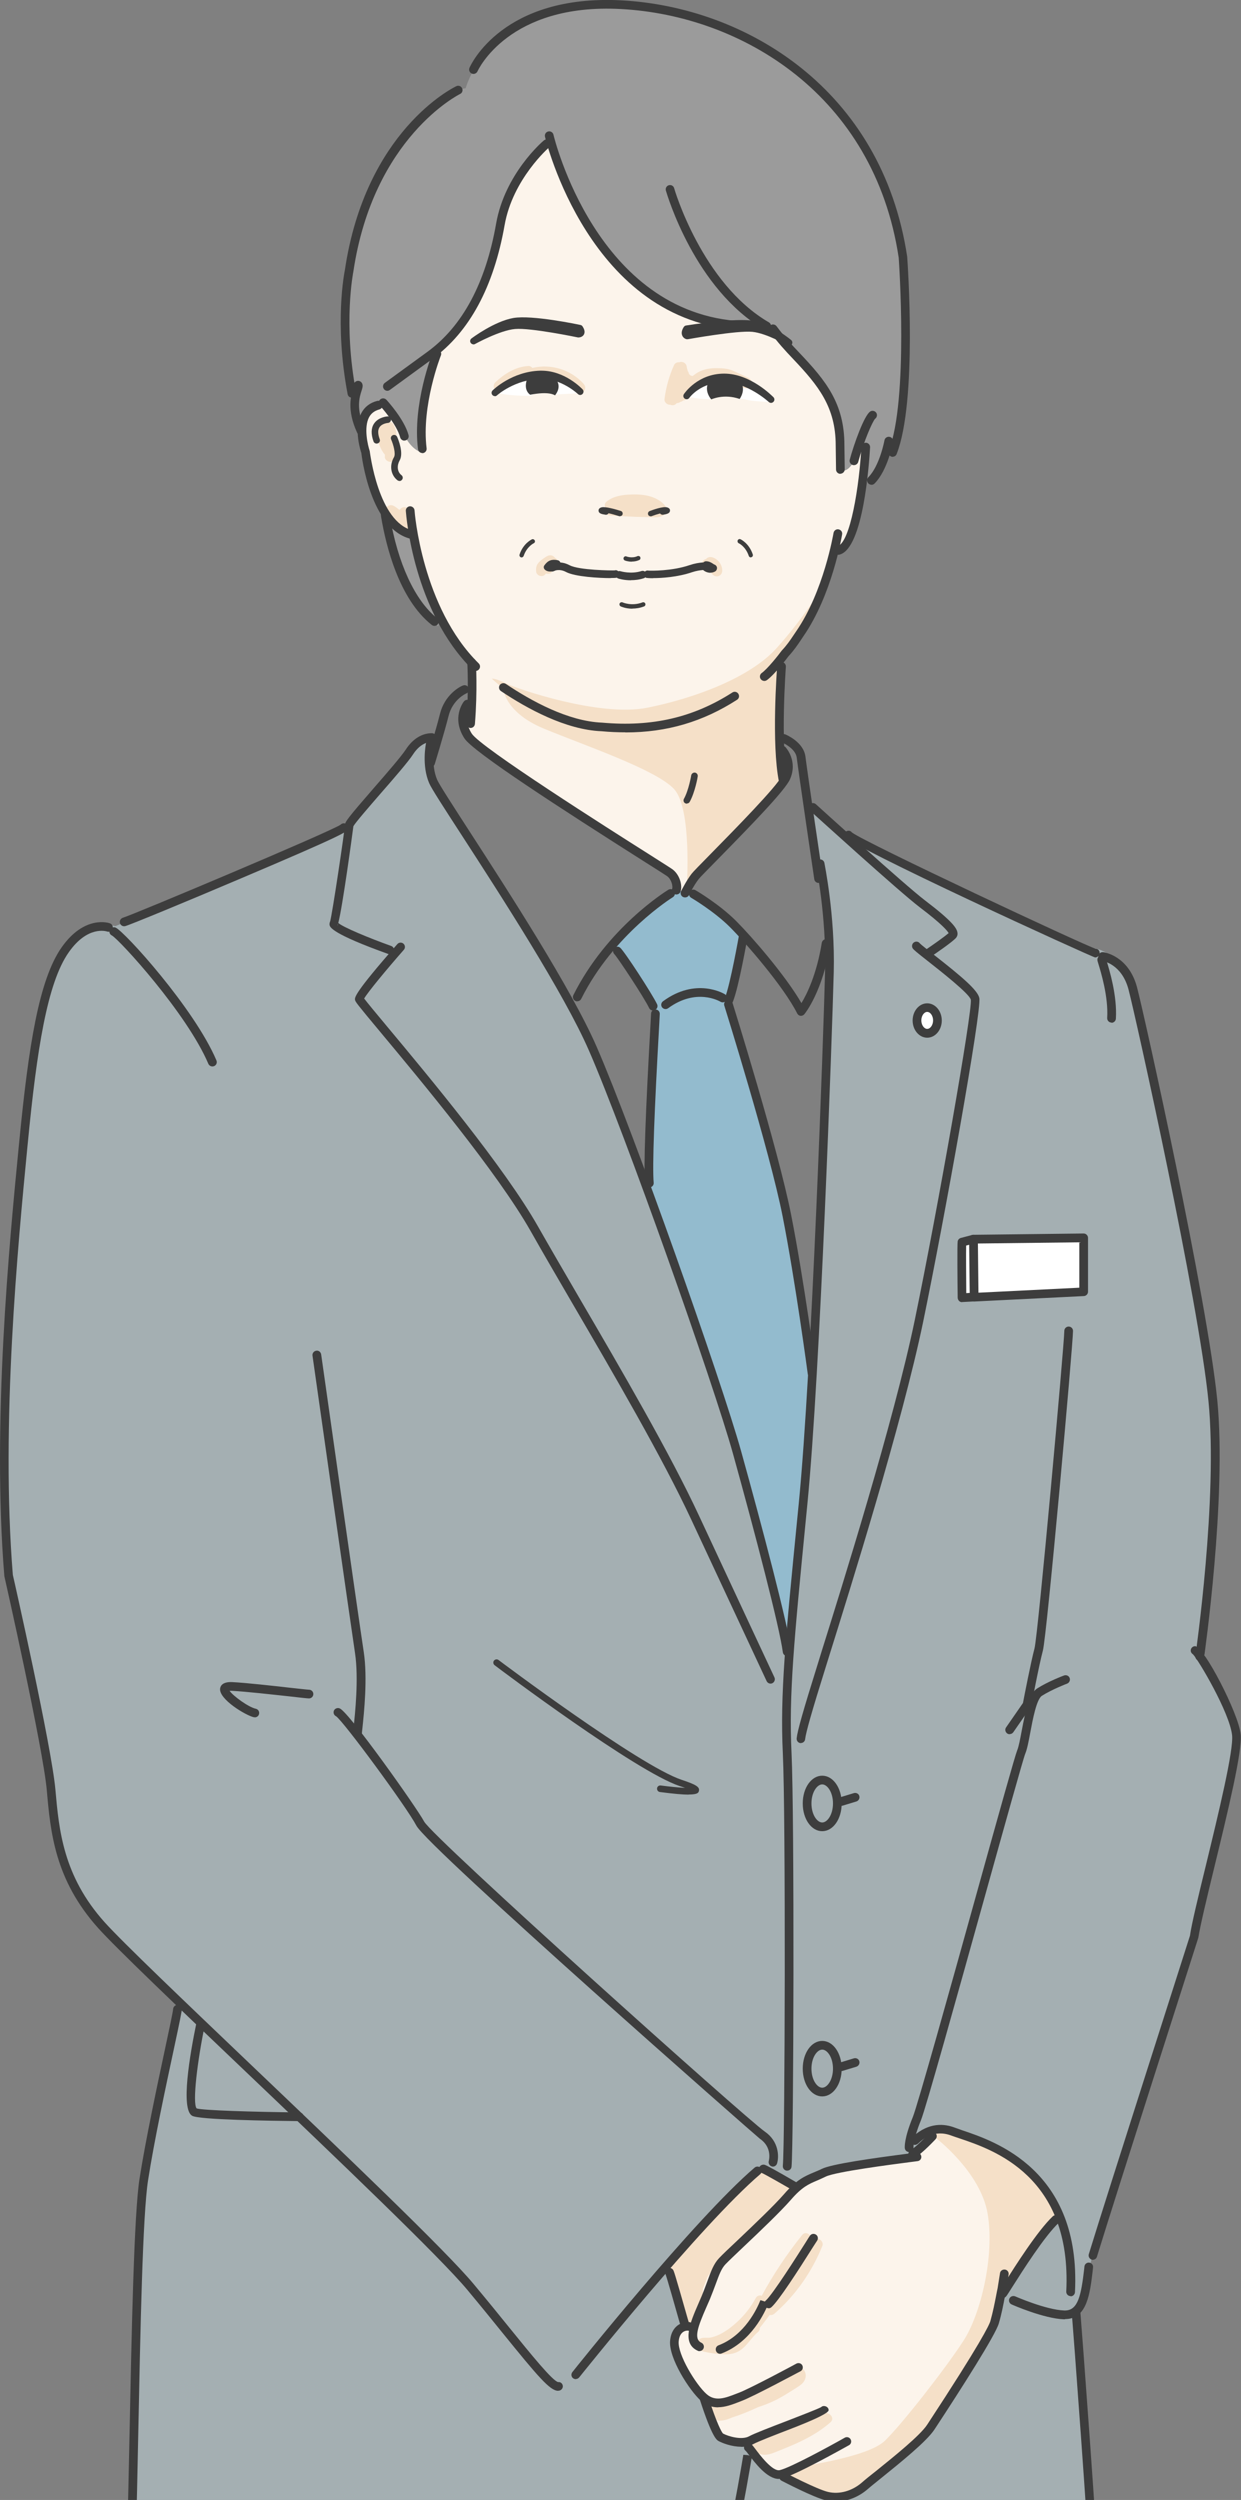 <svg width="143" height="288" viewBox="0 0 143 288" fill="none" xmlns="http://www.w3.org/2000/svg">
<rect x="0" y="0" width="143" height="288" fill="#808080" stroke="none"/>
<g clip-path="url(#clip0_374_3118)">
<path d="M49.911 84.891C50.011 84.753 48.319 85.204 47.529 86.082C46.739 86.96 40.245 95.26 40.245 95.26L39.142 95.962C39.142 95.962 13.465 106.644 13.327 106.681C13.189 106.719 11.384 106.104 9.616 107.346C7.849 108.587 6.081 110.969 5.203 114.63C4.326 118.291 2.909 127.556 2.683 132.057C2.457 136.558 0.878 158.31 0.527 163.564C0.176 168.817 0.577 177.468 1.191 181.968C1.806 186.469 5.78 203.984 6.006 206.592C6.231 209.2 7.372 215.067 8.877 218.289C10.381 221.512 20.611 230.777 20.611 230.777L20.21 232.845C20.21 232.845 16.675 249.044 16.324 252.529C15.973 256.015 15.22 283.421 15.22 283.421L14.957 299.795C14.957 299.795 14.431 303.018 15.747 304.434C17.063 305.851 20.336 305.976 20.336 305.976L23.47 338.185H116.271C116.271 338.185 119.179 312.684 119.179 311.794C119.179 310.904 119.706 303.669 119.706 303.669C119.706 303.669 123.944 301.551 125.084 301.024C126.225 300.497 126.326 297.225 126.138 295.646C125.95 294.066 124.019 266.521 124.019 266.521C124.019 266.521 125.172 263.7 125.523 261.494C125.874 259.287 127.028 256.378 127.028 256.378C127.028 256.378 136.907 226.288 136.907 226.025C136.907 225.762 141.057 207.934 141.759 204.849C142.461 201.765 142.812 199.559 142.022 197.966C141.232 196.374 138.487 189.93 138.487 189.93C138.487 189.93 140.079 170.961 139.903 163.714C139.728 156.467 133.021 125.5 133.021 125.061C133.021 124.622 130.551 112.348 128.695 110.681C126.84 109.013 125.787 109.264 125.787 109.264L97.904 96.463L93.227 93.116C93.227 93.116 94.468 99.121 94.468 99.56C94.468 99.999 95.522 111.821 95.522 116.059C95.522 120.297 94.368 150.825 94.017 155.414C93.666 160.003 90.933 189.829 90.933 189.829C90.933 189.829 86.257 173.593 85.191 168.39C84.125 163.187 78.045 146.325 75.311 138.739C72.578 131.154 66.134 116.761 62.599 110.054C59.063 103.346 49.535 89.141 49.535 89.141C49.535 89.141 48.921 86.233 49.886 84.904L49.911 84.891Z" fill="#A4AFB2"/>
<path d="M53.885 84.452C53.885 84.452 54.412 78.71 54.374 77.92C54.336 77.13 53.973 76.115 53.973 76.115C53.973 76.115 51.904 74.046 50.976 71.84C50.049 69.633 48.456 65.922 48.243 64.38C48.03 62.838 47.403 61.822 47.403 61.822C47.403 61.822 45.636 60.857 44.796 59.703C43.956 58.55 41.624 52.419 41.711 50.438C41.799 48.457 41.887 47.83 42.677 47.091C43.467 46.351 46.162 44.094 46.162 44.094L49.246 40.922C49.246 40.922 55.202 31.645 56.443 26.116C57.684 20.587 60.267 14.167 64.391 15.057C68.516 15.948 84.401 33.525 87.924 36.058C91.447 38.59 98.455 47.291 98.455 47.291L99.922 51.88C99.922 51.88 98.681 60.004 97.979 61.709C97.276 63.414 96.098 63.766 96.098 63.766C96.098 63.766 95.333 67.652 93.866 70.473C92.4 73.294 90.043 76.303 90.043 76.303L89.867 85.129L90.155 90.42C90.155 90.42 86.156 94.771 84.037 96.952C81.918 99.134 80.151 100.713 80.038 101.127C79.925 101.541 79.21 102.832 79.035 102.895C78.859 102.958 77.982 102.782 77.982 102.782C77.982 102.782 77.631 100.663 76.038 99.66C74.446 98.657 59.389 89.304 57.157 87.662C54.926 86.019 53.898 84.49 53.898 84.49L53.885 84.452Z" fill="#FCF4EB"/>
<path d="M122.05 254.811C121.874 255.162 117.724 260.591 116.935 261.744C116.145 262.898 115.342 264.653 115.342 264.653C115.342 264.653 114.766 267.348 114.013 268.715C113.261 270.082 108.409 278.244 107.569 279.347C106.729 280.45 101.476 284.688 100.197 286.004C98.918 287.321 97.113 287.81 96.135 287.722C95.157 287.634 90.042 285.252 90.042 285.252C90.042 285.252 88.099 284.55 87.698 284.011C87.296 283.472 85.98 281.278 85.98 281.278C85.98 281.278 83.159 281.014 82.67 280.575C82.181 280.137 80.953 276.075 80.953 276.075C80.953 276.075 77.781 272.063 77.906 270.872C78.031 269.68 78.395 268.402 78.395 268.402C78.395 268.402 78.658 266.985 78.57 266.809C78.483 266.634 76.803 261.03 76.803 261.03L87.785 249.646L91.885 251.714C91.885 251.714 95.596 249.595 98.066 249.244C100.536 248.893 105.124 248.229 105.262 248.191C105.4 248.154 107.782 245.283 107.782 245.283C107.782 245.283 111.97 245.947 114.753 247.527C117.536 249.107 120.395 252.604 121.147 253.532C121.899 254.46 122.025 254.811 122.025 254.811H122.05Z" fill="#FCF4EB"/>
<path d="M66.773 45.298L64.003 45.448C64.003 45.448 62.912 44.884 62.298 45.097C61.683 45.31 61.056 45.599 61.056 45.599C61.056 45.599 58.236 45.624 57.295 45.21C56.355 44.796 60.003 43.593 60.179 43.53C60.354 43.467 62.624 42.74 64.617 43.618C66.61 44.495 66.761 45.298 66.761 45.298H66.773Z" fill="white"/>
<path d="M81.981 46C81.893 46.025 79.888 45.937 79.361 45.674C78.834 45.411 80.627 44.082 82.445 43.756C84.263 43.43 86.244 44.044 87.297 44.784C88.35 45.523 88.651 46.313 88.651 46.313C88.651 46.313 86.62 46.226 86.031 46.05C85.442 45.874 85.09 45.987 85.09 45.987C85.09 45.987 84.413 45.11 83.586 45.197C82.758 45.285 82.382 45.674 82.382 45.674L81.969 46H81.981Z" fill="white"/>
<path d="M50.487 72.141C50.487 72.141 49.033 70.949 47.579 69.094C46.124 67.238 44.582 62.386 44.532 61.509C44.482 60.631 44.532 60.142 44.532 60.142L47.579 61.684C47.579 61.684 48.368 66.047 49.171 67.903C49.973 69.758 50.675 70.987 50.675 70.987L50.5 72.141H50.487Z" fill="#9B9B9B"/>
<path d="M41.31 49.009C41.31 49.009 41.047 48.131 40.997 47.066C40.947 46 40.245 43.618 40.245 43.618C40.245 43.618 39.191 34.929 40.684 28.435C42.175 21.941 45.448 16.474 48.895 13.302C52.343 10.13 53.66 10.168 53.66 10.168C53.66 10.168 54.412 7.347 57.007 5.002C59.602 2.658 64.291 -0.1 70.823 0.339C77.355 0.777 86.269 2.896 91.56 7.886C96.85 12.876 102.104 18.48 103.52 27.307C104.937 36.133 104.573 38.34 104.272 43.505C103.972 48.67 103.031 51.579 103.031 51.579L101.489 53.786L99.458 56.08L99.508 52.281L99.07 51.529C99.07 51.529 98.28 54.4 97.001 54.224C97.001 54.224 97.089 49.059 95.283 45.398C93.478 41.737 90.782 39.656 90.168 39.355C89.554 39.054 88.049 37.725 88.049 37.725C88.049 37.725 81.43 37.637 78.609 36.133C75.788 34.628 71.325 31.544 69.08 28.372C66.836 25.2 64.755 20.424 64.354 19.107C63.953 17.791 63.476 16.462 63.476 16.462C63.476 16.462 60.254 19.07 58.975 22.204C57.697 25.338 57.17 29.965 55.227 33.851C53.283 37.738 50.375 40.471 50.375 40.471C50.375 40.471 49.046 43.956 48.833 46.251C48.62 48.545 48.569 52.118 48.569 52.118C48.569 52.118 47.466 51.892 46.589 50.137C45.711 48.382 44.557 46.827 44.557 46.827C44.557 46.827 43.279 46.389 42.702 47.091C42.125 47.793 41.335 49.034 41.335 49.034L41.31 49.009Z" fill="#9B9B9B"/>
<path d="M85.78 107.872C85.73 108.048 84.012 114.718 84.012 114.718C84.012 114.718 88.337 130.515 88.952 132.32C89.566 134.126 91.772 146.839 92.349 149.622C92.926 152.405 93.54 156.944 93.54 156.944C93.54 156.944 92.75 171.199 92.7 171.776C92.65 172.352 90.669 189.29 90.669 189.29L83.561 163.35C83.561 163.35 78.132 146.5 76.627 143.14C75.123 139.78 74.86 136.483 74.86 136.483C74.86 136.483 75.436 119.545 75.436 118.441C75.436 117.338 75.173 116.097 75.173 116.097C75.173 116.097 70.672 109.352 70.76 109.214C70.848 109.076 73.932 104.888 75.035 104.098C76.138 103.309 78.032 102.067 79.937 102.945C81.843 103.823 85.767 107.885 85.767 107.885L85.78 107.872Z" fill="#93BBCE"/>
<path d="M124.533 148.832C124.395 149.058 111.644 149.321 111.644 149.321L110.854 148.707L111.08 143.102L124.808 142.613L124.946 145.66L124.545 148.832H124.533Z" fill="white"/>
<path d="M106.078 118.491C106.078 118.491 105.464 116.548 106.254 116.147C107.044 115.746 108.46 116.448 108.084 117.601C107.708 118.755 107.282 119.244 106.918 119.193C106.555 119.143 106.078 118.491 106.078 118.491Z" fill="white"/>
<path d="M76.527 58.124C76.239 57.81 75.85 57.559 75.462 57.384C74.584 56.995 73.631 56.932 72.678 56.97C71.663 57.008 70.685 57.146 69.883 57.798C69.644 57.986 69.644 58.261 69.77 58.487C69.72 58.575 69.695 58.663 69.695 58.763C69.695 59.127 69.983 59.365 70.321 59.39C71.312 59.453 72.302 59.503 73.293 59.54C73.794 59.553 74.308 59.565 74.81 59.578C75.274 59.578 75.813 59.666 76.251 59.465C76.816 59.214 76.941 58.575 76.527 58.124Z" fill="#F5E0C8"/>
<path d="M45.685 51.83C45.685 51.441 45.66 51.065 45.56 50.689C45.685 50.388 45.711 50.075 45.648 49.749C45.598 49.473 45.485 49.159 45.347 48.921C45.222 48.695 44.996 48.57 44.745 48.557C44.545 48.545 44.369 48.645 44.219 48.758C44.093 48.846 43.943 48.934 43.83 49.059C43.679 49.247 43.629 49.435 43.617 49.673C43.617 49.686 43.617 49.711 43.617 49.724C43.466 49.974 43.454 50.275 43.504 50.576C43.504 50.714 43.529 50.839 43.604 50.952C43.654 51.103 43.705 51.24 43.755 51.366C43.905 51.73 44.093 52.093 44.356 52.381C44.356 52.444 44.356 52.519 44.344 52.582C44.306 52.895 44.607 53.159 44.883 53.196C45.172 53.234 45.472 53.059 45.56 52.77C45.635 52.72 45.698 52.657 45.748 52.569C45.873 52.344 45.849 52.043 45.685 51.842V51.83Z" fill="#F5E0C8"/>
<path d="M47.203 58.938C47.203 58.938 47.203 58.901 47.19 58.876C47.19 58.876 47.153 58.776 47.128 58.725C46.99 58.45 46.614 58.349 46.35 58.475C46.237 58.525 46.137 58.613 46.075 58.713C46.037 58.713 46.012 58.713 45.974 58.713C45.786 58.55 45.586 58.387 45.36 58.274C45.134 58.161 44.871 58.161 44.658 58.324C44.57 58.387 44.507 58.475 44.47 58.575C44.407 58.713 44.42 58.838 44.432 58.989C44.47 59.239 44.645 59.465 44.821 59.628C44.996 59.779 45.172 59.929 45.36 60.067C45.385 60.092 45.423 60.105 45.448 60.13C45.548 60.343 45.661 60.543 45.824 60.719C45.824 60.719 45.824 60.719 45.824 60.731C45.899 60.882 46.012 61.02 46.15 61.095C46.375 61.22 46.651 61.208 46.864 61.095C46.914 61.082 46.965 61.07 47.015 61.045C47.178 60.944 47.291 60.782 47.353 60.606C47.391 60.506 47.391 60.38 47.403 60.28C47.416 60.155 47.428 60.017 47.416 59.891C47.391 59.565 47.316 59.264 47.19 58.964L47.203 58.938Z" fill="#F5E0C8"/>
<path d="M64.228 64.555C64.165 64.417 64.065 64.317 63.94 64.254C63.94 64.254 63.927 64.242 63.915 64.229C63.915 64.229 63.927 64.229 63.94 64.229C63.94 64.229 63.927 64.229 63.915 64.217C63.865 64.154 63.814 64.104 63.739 64.066C63.601 63.979 63.451 63.953 63.3 63.979C63.137 64.004 63.012 64.079 62.874 64.167C62.686 64.292 62.498 64.417 62.322 64.568C62.16 64.693 62.009 64.856 61.909 65.032C61.796 65.232 61.758 65.471 61.771 65.696C61.771 65.709 61.771 65.721 61.771 65.746C61.771 65.746 61.771 65.746 61.783 65.746C61.783 65.796 61.783 65.859 61.783 65.909C61.859 66.21 62.172 66.398 62.473 66.361C62.661 66.336 62.824 66.223 62.912 66.06C62.987 66.097 63.075 66.11 63.15 66.11C63.313 66.11 63.489 66.047 63.589 65.922C63.814 65.671 64.015 65.395 64.191 65.107C64.291 64.931 64.303 64.731 64.228 64.543V64.555Z" fill="#F5E0C8"/>
<path d="M82.019 64.192C81.856 64.154 81.68 64.167 81.53 64.254C81.467 64.292 81.417 64.342 81.367 64.392C81.254 64.417 81.141 64.48 81.066 64.543C80.953 64.656 80.878 64.831 80.878 64.982C80.878 65.145 80.941 65.308 81.066 65.42C81.104 65.458 81.154 65.483 81.191 65.521C81.292 65.583 81.392 65.609 81.505 65.609C81.455 65.609 81.404 65.596 81.354 65.583C81.43 65.583 81.505 65.621 81.567 65.646C81.618 65.671 81.655 65.696 81.705 65.721C81.743 65.759 81.793 65.796 81.831 65.834C81.956 66.022 82.082 66.21 82.282 66.311C82.382 66.373 82.483 66.398 82.596 66.398C82.708 66.398 82.809 66.373 82.909 66.311C83.11 66.198 83.21 65.997 83.222 65.772C83.248 65.044 82.708 64.342 81.994 64.179L82.019 64.192Z" fill="#F5E0C8"/>
<path d="M90.13 89.944L89.717 76.341C89.717 76.341 86.244 79.738 81.417 81.581C76.59 83.424 70.535 84.365 65.908 83.148C61.282 81.932 57.947 79.074 57.947 79.074C57.947 79.074 57.922 81.97 62.674 83.938C67.425 85.907 75.55 88.64 77.656 90.884C79.762 93.128 79.135 102.168 79.135 102.168C79.135 102.168 85.692 95.122 87.46 93.354C89.228 91.586 90.118 89.956 90.118 89.956L90.13 89.944Z" fill="#F5E0C8"/>
<path d="M89.403 77.118C89.403 77.118 84.814 80.691 82.557 81.794C80.301 82.898 72.415 84.615 68.353 83.65C64.291 82.684 59.614 80.516 58.649 79.813C57.684 79.111 56.668 78.183 56.668 78.183C56.668 78.183 57.019 78.096 58.26 78.71C59.501 79.324 69.067 82.634 74.584 81.531C80.1 80.428 86.457 78.046 89.503 74.648C92.55 71.25 94.443 68.116 94.443 68.116L89.415 77.118H89.403Z" fill="#F5E0C8"/>
<path d="M86.319 43.568C85.704 43.279 85.09 42.991 84.476 42.715C83.849 42.439 83.172 42.414 82.495 42.414C81.856 42.414 81.241 42.514 80.652 42.778C80.351 42.916 80.075 43.116 79.799 43.329C79.774 43.317 79.749 43.292 79.712 43.292C79.674 43.292 79.649 43.279 79.611 43.267C79.586 43.254 79.549 43.229 79.524 43.217C79.486 43.179 79.448 43.141 79.411 43.104C79.398 43.079 79.386 43.054 79.373 43.029C79.361 42.916 79.311 42.828 79.248 42.74C79.185 42.552 79.147 42.352 79.11 42.151C79.085 42.001 78.947 41.85 78.822 41.775C78.684 41.7 78.483 41.662 78.333 41.712C78.32 41.712 78.308 41.725 78.295 41.737C78.057 41.712 77.793 41.8 77.681 42.038C77.104 43.304 76.74 44.621 76.565 46C76.54 46.326 76.866 46.639 77.192 46.627C77.204 46.627 77.217 46.627 77.242 46.627C77.267 46.627 77.292 46.664 77.317 46.664C77.48 46.702 77.656 46.69 77.806 46.602C77.844 46.564 77.894 46.539 77.931 46.501C77.944 46.489 77.957 46.464 77.969 46.439C78.12 46.439 78.27 46.401 78.395 46.301C78.508 46.276 78.633 46.226 78.709 46.138C78.847 46.125 78.972 46.075 79.072 45.975C79.511 45.498 79.975 45.047 80.451 44.596C80.539 44.508 80.589 44.408 80.614 44.295C80.802 44.157 80.99 44.032 81.191 43.931C81.63 43.718 82.119 43.681 82.608 43.693C83.147 43.693 83.611 43.718 84.112 43.944C84.639 44.182 85.165 44.433 85.692 44.671C85.993 44.809 86.369 44.759 86.544 44.445C86.707 44.169 86.632 43.731 86.319 43.593V43.568Z" fill="#F5E0C8"/>
<path d="M67.275 44.245C65.795 42.577 63.476 41.875 61.344 42.389C61.232 42.251 61.069 42.151 60.881 42.163C59.401 42.251 58.135 43.054 57.069 44.044C56.831 44.27 56.831 44.709 57.069 44.934C57.32 45.172 57.696 45.172 57.959 44.934C58.072 44.821 58.185 44.721 58.31 44.621C58.361 44.571 58.423 44.52 58.486 44.483C58.511 44.458 58.549 44.433 58.574 44.408C58.825 44.219 59.088 44.044 59.364 43.894C59.489 43.818 59.627 43.768 59.752 43.693C59.79 43.68 59.815 43.668 59.853 43.655C59.928 43.63 60.003 43.605 60.078 43.58C60.091 43.58 60.103 43.58 60.128 43.58C60.266 43.818 60.567 43.994 60.831 43.881C62.786 43.079 64.98 43.555 66.385 45.147C66.924 45.749 67.801 44.859 67.275 44.257V44.245Z" fill="#F5E0C8"/>
<path d="M107.507 246.06C107.745 246.173 112.973 250.172 113.801 254.999C114.628 259.826 113.036 266.534 111.03 269.643C109.024 272.752 103.971 279.234 101.965 281.177C99.96 283.121 92.086 284.124 91.91 284.236C91.735 284.349 90.857 285.114 90.857 285.114C90.857 285.114 93.503 287.057 95.684 287.17C97.866 287.283 99.333 286.644 101.802 284.588C104.272 282.531 106.805 280.112 108.861 276.877C110.917 273.642 114.916 266.697 115.33 265.054C115.744 263.412 116.922 261.406 116.922 261.406L121.987 255.225C121.987 255.225 119.806 250.987 117.399 248.868C114.992 246.749 109.337 245.333 109.162 245.22C108.986 245.107 107.519 246.047 107.519 246.047L107.507 246.06Z" fill="#F5E0C8"/>
<path d="M95.346 278.005C95.183 277.755 94.87 277.604 94.531 277.792C94.331 277.905 94.142 278.043 93.942 278.156C93.854 278.131 93.754 278.131 93.641 278.181C92.575 278.595 91.547 279.058 90.544 279.61C90.306 279.735 90.068 279.898 89.83 280.049C89.178 280.35 88.513 280.626 87.811 280.726C87.661 280.751 87.51 280.776 87.347 280.776C86.996 280.701 86.57 280.889 86.545 281.353C86.495 282.331 87.46 282.882 88.338 282.782C88.802 282.732 89.24 282.531 89.679 282.356C90.105 282.18 90.544 282.017 90.971 281.829C92.676 281.115 94.305 280.275 95.697 279.046C96.123 278.67 95.797 278.118 95.359 278.018L95.346 278.005Z" fill="#F5E0C8"/>
<path d="M92.513 272.877C92.287 272.652 92.011 272.664 91.798 272.777C91.735 272.777 91.672 272.802 91.61 272.84C90.093 273.58 88.576 274.332 87.071 275.072C85.717 275.736 84.326 276.451 82.809 276.589C82.47 276.413 81.956 276.614 81.868 277.027C81.793 277.115 81.73 277.228 81.705 277.378C81.655 277.855 81.918 278.306 82.32 278.557C82.407 278.758 82.658 278.87 82.859 278.87C83.373 278.87 83.862 278.72 84.326 278.507C85.316 278.193 86.281 277.805 87.222 277.366C87.247 277.366 87.272 277.341 87.297 277.328C87.861 277.14 88.413 276.94 88.964 276.689C89.93 276.25 90.832 275.673 91.735 275.097C92.124 274.846 92.55 274.595 92.738 274.156C92.939 273.705 92.851 273.216 92.5 272.865L92.513 272.877Z" fill="#F5E0C8"/>
<path d="M94.33 257.933C93.967 257.833 93.691 258.058 93.553 258.372C93.553 258.397 93.528 258.409 93.528 258.434C93.365 258.434 93.215 258.51 93.089 258.673C93.165 258.572 93.24 258.459 93.328 258.359C93.829 257.732 92.951 256.842 92.437 257.469C90.67 259.663 89.115 262.007 87.773 264.477C87.523 264.39 87.247 264.452 87.084 264.741C86.545 265.731 85.868 266.621 85.053 267.386C84.263 268.126 83.273 268.891 82.219 269.204C81.981 269.279 81.743 269.329 81.48 269.317C81.154 269.317 80.865 269.279 80.59 269.48C80.326 269.668 80.226 270.006 80.326 270.32C80.439 270.671 80.765 270.834 81.104 270.909C81.781 271.072 82.483 271.172 83.185 271.21C83.812 271.248 84.439 271.21 85.015 270.922C86.018 270.408 86.52 269.329 87.372 268.627C87.51 268.514 87.56 268.339 87.548 268.176C87.936 267.687 88.325 267.185 88.689 266.684C88.864 266.722 89.065 266.684 89.24 266.534C91.685 264.402 93.553 261.719 94.769 258.71C94.895 258.397 94.631 258.021 94.33 257.933ZM89.077 264.703C90.218 262.647 91.522 260.679 92.976 258.823C91.748 260.829 90.494 262.822 89.077 264.703Z" fill="#F5E0C8"/>
<path d="M90.444 251.564C90.093 251.664 89.553 250.937 89.353 250.761C89.027 250.435 88.688 250.122 88.362 249.796C88.061 249.508 87.598 249.583 87.372 249.921C85.892 252.153 83.623 253.683 81.705 255.501C80.727 256.428 79.737 257.394 78.922 258.472C78.42 259.136 78.119 259.851 77.881 260.616C77.555 260.679 77.267 260.954 77.392 261.368C77.442 261.556 77.493 261.757 77.543 261.945C77.543 261.995 77.518 262.045 77.505 262.095C77.455 262.333 77.53 262.647 77.756 262.772C78.132 264.214 78.483 265.656 78.771 267.11C78.897 267.712 79.862 267.712 79.975 267.11C80 266.997 80.013 266.885 80.038 266.759C80.288 266.722 80.527 266.571 80.614 266.32C80.89 265.455 81.016 264.578 80.99 263.688C81.166 263.236 81.341 262.785 81.517 262.321C82.52 260.716 84.049 259.462 85.516 258.284C86.532 257.456 87.547 256.616 88.438 255.651C89.34 254.673 90.18 253.62 91.033 252.604C91.409 252.153 91.07 251.376 90.418 251.551L90.444 251.564Z" fill="#F5E0C8"/>
<path d="M106.842 119.545C105.914 119.545 105.162 118.654 105.162 117.564C105.162 116.473 105.914 115.583 106.842 115.583C107.77 115.583 108.522 116.473 108.522 117.564C108.522 118.654 107.77 119.545 106.842 119.545ZM106.842 116.573C106.479 116.573 106.165 117.025 106.165 117.551C106.165 118.078 106.479 118.529 106.842 118.529C107.206 118.529 107.519 118.078 107.519 117.551C107.519 117.025 107.206 116.573 106.842 116.573Z" fill="#3D3D3D"/>
<path d="M54.236 83.863C54.236 83.863 54.211 83.863 54.199 83.863C53.923 83.838 53.722 83.6 53.735 83.324C54.036 79.525 53.848 76.378 53.848 76.341C53.835 76.065 54.036 75.826 54.312 75.814C54.587 75.801 54.826 76.002 54.838 76.278C54.838 76.315 55.039 79.525 54.725 83.399C54.7 83.662 54.487 83.863 54.224 83.863H54.236Z" fill="#3D3D3D"/>
<path d="M90.256 90.495C90.017 90.495 89.817 90.332 89.767 90.094C88.876 85.719 89.528 77.093 89.553 76.729C89.579 76.453 89.804 76.253 90.093 76.265C90.368 76.29 90.569 76.528 90.556 76.804C90.556 76.892 89.892 85.643 90.757 89.894C90.807 90.169 90.632 90.433 90.368 90.483C90.331 90.483 90.306 90.483 90.268 90.483L90.256 90.495Z" fill="#3D3D3D"/>
<path d="M47.441 62.085C47.441 62.085 47.366 62.085 47.328 62.073C42.664 60.944 41.674 52.519 41.636 52.168C41.624 52.168 40.683 49.41 41.636 47.592C42.012 46.877 42.627 46.401 43.454 46.188C43.717 46.113 43.993 46.276 44.069 46.551C44.144 46.815 43.981 47.091 43.717 47.166C43.166 47.316 42.777 47.605 42.526 48.069C41.9 49.26 42.376 51.278 42.602 51.955C42.639 52.143 43.58 60.142 47.554 61.108C47.817 61.17 47.993 61.446 47.917 61.709C47.867 61.935 47.654 62.098 47.428 62.098L47.441 62.085Z" fill="#3D3D3D"/>
<path d="M96.649 63.916C96.436 63.916 96.235 63.778 96.173 63.552C96.097 63.289 96.248 63.013 96.511 62.925C97.991 62.487 99.019 55.967 99.257 51.479C99.269 51.203 99.52 51.002 99.783 51.002C100.059 51.015 100.272 51.253 100.26 51.529C100.147 53.447 99.483 63.088 96.787 63.878C96.737 63.891 96.687 63.903 96.649 63.903V63.916Z" fill="#3D3D3D"/>
<path d="M54.813 77.306C54.687 77.306 54.562 77.256 54.462 77.156C47.629 70.423 46.801 59.34 46.764 58.863C46.739 58.587 46.952 58.349 47.228 58.324C47.491 58.312 47.742 58.512 47.767 58.788C47.767 58.901 48.607 69.972 55.164 76.428C55.364 76.629 55.364 76.942 55.164 77.143C55.063 77.243 54.938 77.293 54.813 77.293V77.306Z" fill="#3D3D3D"/>
<path d="M72.064 84.365C71.174 84.365 70.247 84.327 69.306 84.239C65.194 84.076 60.731 81.631 57.722 79.613C57.496 79.462 57.434 79.149 57.584 78.923C57.734 78.698 58.048 78.635 58.286 78.785C61.195 80.741 65.47 83.098 69.382 83.249C75.149 83.763 79.9 82.659 84.389 79.776C84.614 79.625 84.928 79.688 85.078 79.926C85.229 80.164 85.166 80.465 84.928 80.616C80.991 83.148 76.854 84.377 72.077 84.377L72.064 84.365Z" fill="#3D3D3D"/>
<path d="M88.074 78.447C87.923 78.447 87.76 78.372 87.66 78.234C87.497 78.008 87.547 77.695 87.773 77.532C88.438 77.055 89.666 75.513 90.08 74.949C90.682 74.309 91.045 73.77 91.421 73.206L91.735 72.742C94.919 68.141 96.035 61.459 96.048 61.396C96.098 61.12 96.349 60.932 96.624 60.982C96.9 61.032 97.088 61.283 97.038 61.559C96.988 61.835 95.885 68.517 92.562 73.319L92.261 73.77C91.873 74.347 91.472 74.936 90.857 75.601C90.832 75.638 89.302 77.682 88.375 78.347C88.287 78.409 88.187 78.447 88.086 78.447H88.074Z" fill="#3D3D3D"/>
<path d="M85.529 38.014C85.529 38.014 85.516 38.014 85.504 38.014C67.914 37.173 62.849 15.96 62.798 15.747C62.736 15.471 62.899 15.208 63.175 15.145C63.438 15.082 63.714 15.245 63.776 15.521C63.827 15.735 68.729 36.208 85.554 37.011C85.829 37.023 86.043 37.261 86.03 37.537C86.017 37.8 85.792 38.014 85.529 38.014Z" fill="#3D3D3D"/>
<path d="M88.363 38.064C88.275 38.064 88.187 38.039 88.112 38.001C80.051 33.312 76.866 22.404 76.728 21.953C76.653 21.69 76.804 21.414 77.067 21.339C77.343 21.264 77.606 21.414 77.681 21.677C77.706 21.79 80.891 32.66 88.601 37.136C88.839 37.274 88.927 37.587 88.777 37.825C88.689 37.989 88.513 38.076 88.338 38.076L88.363 38.064Z" fill="#3D3D3D"/>
<path d="M96.837 54.588C96.561 54.588 96.336 54.362 96.336 54.087L96.298 51.303C96.298 46.89 94.292 44.42 91.446 41.411C90.431 40.346 89.641 39.48 88.676 38.176C88.513 37.951 88.563 37.637 88.776 37.474C89.002 37.311 89.315 37.362 89.478 37.575C90.418 38.828 91.145 39.631 92.174 40.709C95.182 43.881 97.301 46.501 97.301 51.278L97.339 54.062C97.339 54.337 97.126 54.563 96.837 54.575V54.588Z" fill="#3D3D3D"/>
<path d="M44.633 45.022C44.482 45.022 44.319 44.947 44.231 44.809C44.069 44.583 44.119 44.27 44.344 44.107L49.246 40.534C53.296 37.587 55.966 32.61 57.17 25.752C58.173 20.047 62.473 16.336 62.661 16.186C62.874 15.998 63.188 16.035 63.363 16.248C63.539 16.462 63.514 16.775 63.301 16.951C63.263 16.988 59.088 20.599 58.148 25.927C56.894 33.049 54.098 38.239 49.823 41.349L44.921 44.922C44.833 44.984 44.733 45.022 44.633 45.022Z" fill="#3D3D3D"/>
<path d="M48.669 52.193C48.419 52.193 48.205 52.005 48.168 51.755C47.516 46.577 49.773 40.822 49.873 40.584C49.973 40.333 50.274 40.195 50.525 40.308C50.788 40.408 50.913 40.697 50.801 40.96C50.776 41.01 48.544 46.715 49.158 51.642C49.196 51.918 48.995 52.168 48.719 52.206C48.694 52.206 48.682 52.206 48.657 52.206L48.669 52.193Z" fill="#3D3D3D"/>
<path d="M102.881 52.632C102.881 52.632 102.755 52.632 102.693 52.595C102.43 52.494 102.304 52.206 102.404 51.943C104.711 46.05 103.57 29.852 103.558 29.689C100.737 10.933 85.442 1.78 71.55 1.041C58.599 0.339 55.064 8.124 55.026 8.212C54.913 8.463 54.612 8.588 54.362 8.475C54.111 8.362 53.986 8.074 54.098 7.811C54.249 7.46 57.96 -0.664 71.588 0.038C85.893 0.802 101.627 10.231 104.536 29.576C104.586 30.291 105.714 46.213 103.32 52.306C103.244 52.507 103.056 52.62 102.856 52.62L102.881 52.632Z" fill="#3D3D3D"/>
<path d="M40.545 45.812C40.307 45.812 40.094 45.649 40.056 45.398C38.502 37.211 39.693 31.344 39.743 31.093C42.125 15.108 52.155 10.13 52.581 9.93C52.832 9.804 53.133 9.917 53.246 10.168C53.371 10.419 53.258 10.72 53.007 10.832C52.907 10.883 43.028 15.81 40.721 31.268C40.708 31.356 39.517 37.224 41.034 45.21C41.084 45.486 40.909 45.749 40.633 45.799C40.596 45.799 40.57 45.799 40.533 45.799L40.545 45.812Z" fill="#3D3D3D"/>
<path d="M66.799 37.8C66.799 37.8 61.333 36.634 59.214 37.011C57.095 37.387 54.55 39.292 54.55 39.292C54.55 39.292 57.459 37.675 59.314 37.525C61.169 37.374 66.623 38.502 66.623 38.502C66.623 38.502 67.263 38.528 66.799 37.813V37.8Z" fill="#3D3D3D"/>
<path d="M54.55 39.669C54.424 39.669 54.312 39.606 54.236 39.493C54.123 39.33 54.174 39.104 54.324 38.992C54.424 38.916 56.957 37.023 59.151 36.634C61.32 36.258 66.661 37.387 66.886 37.437C66.987 37.462 67.075 37.512 67.125 37.6C67.375 37.976 67.425 38.289 67.275 38.553C67.125 38.803 66.836 38.879 66.623 38.879C66.51 38.853 61.119 37.738 59.352 37.901C57.596 38.051 54.763 39.618 54.738 39.631C54.675 39.669 54.612 39.681 54.55 39.681V39.669Z" fill="#3D3D3D"/>
<path d="M79.097 37.863C79.097 37.863 84.763 36.948 86.82 37.337C88.876 37.725 90.932 39.455 90.932 39.455C90.932 39.455 88.512 38.014 86.719 37.838C84.927 37.663 79.184 38.703 79.184 38.703C79.184 38.703 78.645 38.578 79.109 37.863H79.097Z" fill="#3D3D3D"/>
<path d="M90.932 39.844C90.87 39.844 90.807 39.831 90.744 39.794C90.719 39.781 88.375 38.402 86.695 38.227C84.977 38.051 79.323 39.067 79.26 39.079C79.21 39.079 79.16 39.079 79.11 39.079C78.947 39.042 78.708 38.904 78.608 38.64C78.495 38.365 78.558 38.026 78.796 37.663C78.859 37.575 78.947 37.512 79.047 37.499C79.285 37.462 84.802 36.572 86.895 36.973C89.014 37.374 91.083 39.104 91.171 39.179C91.321 39.305 91.346 39.531 91.233 39.681C91.158 39.781 91.045 39.844 90.92 39.844H90.932ZM79.335 38.214C79.335 38.214 79.31 38.289 79.298 38.314C79.774 38.227 81.078 38.001 82.507 37.813C81.091 37.963 79.799 38.151 79.335 38.214Z" fill="#3D3D3D"/>
<path d="M88.851 46.414C88.763 46.414 88.663 46.376 88.588 46.313C88.563 46.288 86.106 44.032 83.423 44.032C80.74 44.032 79.448 45.799 79.436 45.824C79.323 46 79.085 46.05 78.909 45.925C78.734 45.812 78.683 45.574 78.809 45.398C78.872 45.298 80.414 43.041 83.448 43.041C86.482 43.041 88.989 45.636 89.115 45.749C89.265 45.887 89.278 46.138 89.127 46.288C89.052 46.364 88.951 46.414 88.851 46.414Z" fill="#3D3D3D"/>
<path d="M57.032 45.636C56.932 45.636 56.832 45.599 56.756 45.523C56.606 45.373 56.606 45.135 56.756 44.984C56.844 44.897 59.001 42.79 62.248 42.703C62.298 42.703 62.348 42.703 62.398 42.703C65.106 42.703 67.049 44.771 67.137 44.859C67.275 45.01 67.275 45.248 67.112 45.398C66.949 45.549 66.724 45.536 66.573 45.373C66.548 45.361 64.655 43.568 62.26 43.643C59.314 43.731 57.308 45.511 57.283 45.536C57.208 45.611 57.107 45.649 57.02 45.649L57.032 45.636Z" fill="#3D3D3D"/>
<path d="M81.692 44.007C81.592 44.057 81.103 44.959 81.956 46.013C81.956 46.013 83.41 45.323 85.228 45.962C85.228 45.962 86.055 44.871 85.278 43.894C85.278 43.894 83.209 43.204 81.68 44.007H81.692Z" fill="#3D3D3D"/>
<path d="M63.965 45.548C63.84 45.486 63.251 45.06 61.094 45.473C61.094 45.473 60.154 44.934 60.843 43.417C60.843 43.417 62.411 42.64 64.103 43.768C64.103 43.768 64.78 44.495 63.965 45.536V45.548Z" fill="#3D3D3D"/>
<path d="M74.973 59.478C74.847 59.478 74.722 59.402 74.684 59.277C74.622 59.114 74.71 58.939 74.86 58.876C75.211 58.738 76.402 58.312 76.866 58.45C77.192 58.537 77.217 58.751 77.204 58.838C77.179 59.127 76.891 59.227 76.377 59.302C76.252 59.302 76.126 59.252 76.064 59.152C75.775 59.227 75.412 59.34 75.086 59.465C75.048 59.478 75.01 59.49 74.973 59.49V59.478Z" fill="#3D3D3D"/>
<path d="M71.45 59.478C71.45 59.478 71.388 59.478 71.35 59.465C70.949 59.34 70.485 59.202 70.121 59.127C70.058 59.239 69.933 59.315 69.795 59.302C69.281 59.227 68.993 59.139 68.968 58.838C68.968 58.751 68.98 58.537 69.306 58.45C69.758 58.324 71.024 58.7 71.538 58.863C71.701 58.913 71.789 59.089 71.739 59.252C71.701 59.39 71.576 59.465 71.438 59.465L71.45 59.478Z" fill="#3D3D3D"/>
<path d="M72.803 64.706C72.352 64.706 72.026 64.58 72.001 64.568C71.876 64.518 71.813 64.367 71.863 64.242C71.913 64.117 72.064 64.041 72.189 64.104C72.189 64.104 72.828 64.355 73.455 64.066C73.581 64.016 73.731 64.066 73.781 64.192C73.831 64.317 73.781 64.468 73.656 64.518C73.355 64.656 73.054 64.693 72.803 64.693V64.706Z" fill="#3D3D3D"/>
<path d="M72.704 66.85C71.889 66.85 71.287 66.662 71.249 66.649C71.024 66.574 70.886 66.336 70.961 66.097C71.036 65.859 71.275 65.734 71.513 65.809C71.513 65.809 72.716 66.173 73.92 65.784C74.146 65.709 74.396 65.834 74.472 66.06C74.547 66.285 74.421 66.536 74.196 66.611C73.669 66.787 73.155 66.837 72.704 66.837V66.85Z" fill="#3D3D3D"/>
<path d="M70.371 66.599C69.08 66.599 66.272 66.448 65.231 65.897C64.441 65.471 63.852 65.771 63.827 65.784C63.614 65.897 63.351 65.822 63.238 65.596C63.125 65.383 63.2 65.12 63.413 65.007C63.451 64.982 64.416 64.468 65.645 65.12C66.711 65.684 70.497 65.734 70.835 65.709C71.061 65.633 71.274 65.771 71.349 65.997C71.425 66.223 71.262 66.486 71.023 66.561C70.973 66.574 70.735 66.586 70.371 66.586V66.599Z" fill="#3D3D3D"/>
<path d="M75.248 66.612C74.822 66.612 74.546 66.586 74.483 66.574C74.258 66.499 74.132 66.248 74.207 66.022C74.283 65.809 74.496 65.684 74.709 65.734C75.01 65.759 77.417 65.796 79.448 65.107C80.626 64.706 81.529 64.793 81.567 64.793C81.805 64.819 81.981 65.032 81.955 65.27C81.93 65.508 81.717 65.696 81.479 65.659C81.479 65.659 80.727 65.596 79.736 65.922C78.081 66.486 76.263 66.599 75.26 66.599L75.248 66.612Z" fill="#3D3D3D"/>
<path d="M63.426 65.847C63.175 65.847 62.899 65.771 62.736 65.571C62.636 65.433 62.623 65.257 62.736 65.12C63.137 64.555 63.589 64.392 64.291 64.543C64.492 64.593 64.617 64.793 64.579 64.994C64.542 65.145 64.429 65.245 64.291 65.282C64.291 65.333 64.278 65.383 64.253 65.433C64.153 65.659 63.915 65.796 63.601 65.834C63.551 65.834 63.501 65.834 63.451 65.834L63.426 65.847Z" fill="#3D3D3D"/>
<path d="M81.868 65.985C81.48 65.985 81.091 65.796 80.903 65.533C80.765 65.345 80.803 65.094 80.966 64.944C81.028 64.781 81.179 64.656 81.354 64.656C81.693 64.656 81.956 64.806 82.144 64.931C82.219 64.982 82.282 65.032 82.345 65.044C82.495 65.107 82.608 65.245 82.621 65.408C82.633 65.571 82.558 65.734 82.42 65.822C82.257 65.922 82.069 65.972 81.881 65.972L81.868 65.985Z" fill="#3D3D3D"/>
<path d="M72.866 70.122C72.089 70.122 71.549 69.871 71.525 69.859C71.399 69.796 71.349 69.645 71.399 69.52C71.462 69.395 71.612 69.345 71.738 69.395C71.738 69.395 72.791 69.871 74.032 69.395C74.157 69.345 74.308 69.407 74.358 69.533C74.408 69.658 74.345 69.808 74.22 69.859C73.731 70.047 73.267 70.109 72.866 70.109V70.122Z" fill="#3D3D3D"/>
<path d="M98.392 53.585C98.392 53.585 98.305 53.585 98.267 53.572C98.004 53.497 97.841 53.221 97.916 52.958C98.392 51.178 99.596 47.793 100.298 47.392C100.536 47.254 100.85 47.341 100.987 47.58C101.113 47.805 101.05 48.094 100.837 48.244C100.536 48.557 99.533 50.827 98.894 53.209C98.831 53.435 98.63 53.585 98.405 53.585H98.392Z" fill="#3D3D3D"/>
<path d="M46.601 50.764C46.375 50.764 46.175 50.614 46.112 50.388C45.698 48.821 43.793 46.752 43.78 46.727C43.592 46.526 43.605 46.2 43.805 46.025C44.006 45.837 44.332 45.849 44.52 46.05C44.608 46.138 46.601 48.319 47.077 50.125C47.153 50.388 46.99 50.664 46.726 50.739C46.689 50.739 46.639 50.752 46.601 50.752V50.764Z" fill="#3D3D3D"/>
<path d="M60.103 64.217C60.103 64.217 60.053 64.217 60.028 64.204C59.903 64.167 59.828 64.016 59.865 63.891C60.291 62.599 61.244 62.161 61.282 62.136C61.407 62.073 61.558 62.136 61.62 62.261C61.683 62.386 61.62 62.537 61.495 62.587C61.495 62.587 60.705 62.963 60.342 64.041C60.304 64.142 60.204 64.217 60.103 64.217Z" fill="#3D3D3D"/>
<path d="M86.52 64.217C86.419 64.217 86.319 64.154 86.281 64.041C85.918 62.963 85.166 62.599 85.128 62.587C85.003 62.524 84.953 62.374 85.003 62.248C85.065 62.123 85.203 62.06 85.329 62.123C85.366 62.136 86.319 62.587 86.745 63.878C86.783 64.004 86.72 64.154 86.582 64.192C86.557 64.192 86.532 64.204 86.507 64.204L86.52 64.217Z" fill="#3D3D3D"/>
<path d="M41.598 50.125C41.41 50.125 41.222 50.012 41.147 49.836C39.931 47.191 40.457 45.523 40.708 44.721C40.746 44.596 40.783 44.508 40.783 44.433C40.733 44.157 40.909 43.931 41.184 43.881C41.448 43.831 41.724 44.032 41.774 44.307C41.824 44.52 41.749 44.734 41.661 45.022C41.423 45.749 40.996 47.116 42.05 49.41C42.162 49.661 42.05 49.962 41.799 50.075C41.736 50.112 41.661 50.125 41.586 50.125H41.598Z" fill="#3D3D3D"/>
<path d="M100.411 55.842C100.285 55.842 100.16 55.792 100.06 55.691C99.859 55.491 99.859 55.177 100.06 54.977C101.364 53.673 101.915 50.752 101.915 50.727C101.965 50.451 102.229 50.275 102.504 50.325C102.78 50.376 102.956 50.639 102.906 50.915C102.881 51.053 102.291 54.174 100.774 55.704C100.674 55.804 100.549 55.854 100.423 55.854L100.411 55.842Z" fill="#3D3D3D"/>
<path d="M49.597 88.376C49.597 88.376 49.497 88.376 49.447 88.351C49.184 88.264 49.033 87.988 49.121 87.725C49.121 87.687 50.212 84.201 50.7 82.233C51.24 80.064 52.945 79.099 53.371 78.961C53.634 78.873 53.923 79.011 54.01 79.274C54.098 79.538 53.96 79.813 53.697 79.901C53.672 79.901 52.155 80.603 51.691 82.471C51.189 84.465 50.111 87.975 50.099 88.013C50.036 88.226 49.835 88.364 49.622 88.364L49.597 88.376Z" fill="#3D3D3D"/>
<path d="M77.931 103.045C77.931 103.045 77.831 103.045 77.768 103.02C77.505 102.932 77.367 102.644 77.455 102.381C77.543 102.105 77.392 101.328 76.878 100.939C76.753 100.851 75.7 100.174 74.346 99.322C64.604 93.141 54.499 86.609 53.509 85.054C51.992 82.697 53.396 80.879 53.459 80.804C53.634 80.591 53.947 80.553 54.161 80.716C54.374 80.892 54.411 81.205 54.248 81.418C54.198 81.481 53.245 82.772 54.361 84.515C55.364 86.095 70.058 95.422 74.897 98.482C76.59 99.56 77.342 100.036 77.493 100.149C78.332 100.776 78.659 102.005 78.42 102.707C78.345 102.92 78.157 103.045 77.944 103.045H77.931Z" fill="#3D3D3D"/>
<path d="M78.935 103.384C78.86 103.384 78.785 103.371 78.709 103.334C78.459 103.208 78.358 102.907 78.484 102.657C78.509 102.606 79.098 101.428 79.7 100.651C79.875 100.425 80.577 99.71 81.919 98.344C84.577 95.636 89.541 90.596 90.106 89.367C90.783 87.875 89.817 86.784 89.78 86.747C89.592 86.546 89.604 86.22 89.805 86.044C90.005 85.856 90.319 85.869 90.507 86.07C90.57 86.132 91.974 87.674 91.021 89.793C90.432 91.085 86.558 95.072 82.646 99.058C81.58 100.149 80.653 101.077 80.515 101.265C79.963 101.967 79.399 103.095 79.399 103.108C79.311 103.283 79.136 103.384 78.948 103.384H78.935Z" fill="#3D3D3D"/>
<path d="M94.331 101.716C94.08 101.716 93.867 101.541 93.829 101.29C93.754 100.776 91.974 88.715 91.811 87.298C91.685 86.195 90.131 85.543 90.118 85.53C89.867 85.43 89.742 85.129 89.842 84.879C89.942 84.628 90.243 84.502 90.494 84.603C90.582 84.64 92.613 85.48 92.814 87.185C92.977 88.577 94.807 101.014 94.832 101.14C94.87 101.415 94.682 101.666 94.406 101.704C94.381 101.704 94.356 101.704 94.331 101.704V101.716Z" fill="#3D3D3D"/>
<path d="M90.707 190.782C90.456 190.782 90.243 190.594 90.206 190.343C89.829 187.447 87.046 176.778 84.463 167.475C82.207 159.351 72.064 130.678 67.864 121.024C64.993 114.429 57.634 103.058 53.233 96.263C51.127 93.015 49.735 90.871 49.459 90.232C48.569 88.188 49.071 85.693 49.096 85.593C49.146 85.317 49.409 85.154 49.685 85.204C49.961 85.255 50.136 85.53 50.074 85.794C50.074 85.819 49.623 88.088 50.375 89.831C50.613 90.382 52.142 92.74 54.061 95.711C58.474 102.531 65.871 113.94 68.767 120.623C72.979 130.302 83.135 159.05 85.404 167.199C87.811 175.85 90.77 187.059 91.183 190.206C91.221 190.481 91.02 190.732 90.757 190.77C90.732 190.77 90.707 190.77 90.695 190.77L90.707 190.782Z" fill="#3D3D3D"/>
<path d="M44.909 109.928C44.909 109.928 44.796 109.928 44.746 109.903C38.201 107.559 38.026 106.807 37.976 106.556C37.938 106.393 38.026 106.104 38.139 105.979C38.063 106.054 38.038 106.129 38.038 106.142C38.276 105.427 39.731 95.573 39.743 95.059C39.743 94.695 40.032 94.282 43.128 90.721C44.595 89.041 46.25 87.123 46.752 86.358C47.542 85.129 48.62 84.465 49.761 84.465C50.036 84.465 50.262 84.69 50.262 84.966C50.262 85.242 50.036 85.468 49.761 85.468C48.971 85.468 48.194 85.982 47.592 86.91C47.053 87.737 45.448 89.593 43.881 91.385C42.564 92.903 40.934 94.783 40.721 95.184C40.583 96.237 39.48 104.437 38.979 106.33C39.568 106.832 42.514 108.06 45.072 108.975C45.335 109.063 45.473 109.352 45.373 109.615C45.297 109.815 45.109 109.953 44.896 109.953L44.909 109.928ZM38.953 106.405C38.916 106.556 38.878 106.644 38.841 106.681C38.928 106.593 38.953 106.493 38.953 106.405Z" fill="#3D3D3D"/>
<path d="M88.789 193.954C88.601 193.954 88.425 193.841 88.338 193.666C88.338 193.666 84.163 184.727 79.649 175.048C76.339 167.939 70.785 158.423 65.883 150.023C64.153 147.052 62.511 144.243 61.132 141.799C57.308 135.066 48.532 124.534 43.818 118.88C41.047 115.558 40.959 115.42 40.909 115.182C40.871 114.918 40.784 114.442 45.786 108.762C45.974 108.549 46.288 108.537 46.488 108.712C46.701 108.9 46.714 109.214 46.538 109.414C44.532 111.696 42.388 114.291 41.962 115.031C42.301 115.482 43.366 116.774 44.583 118.228C49.322 123.908 58.135 134.477 61.997 141.297C63.388 143.742 65.018 146.538 66.748 149.509C71.663 157.922 77.23 167.475 80.552 174.622C85.065 184.313 89.24 193.24 89.24 193.24C89.353 193.49 89.24 193.791 89.002 193.904C88.939 193.942 88.864 193.954 88.789 193.954Z" fill="#3D3D3D"/>
<path d="M106.868 110.392C106.705 110.392 106.555 110.317 106.454 110.167C106.304 109.941 106.354 109.627 106.592 109.464C107.67 108.737 108.924 107.835 109.313 107.496C109.175 107.245 108.573 106.481 105.99 104.525C103.583 102.694 93.767 93.767 93.34 93.391C93.14 93.203 93.115 92.89 93.303 92.677C93.491 92.476 93.804 92.464 94.005 92.639C94.105 92.727 104.21 101.917 106.58 103.722C109.764 106.142 110.266 106.944 110.328 107.458C110.366 107.722 110.266 107.91 110.178 108.023C109.827 108.461 107.771 109.878 107.144 110.292C107.056 110.355 106.956 110.38 106.868 110.38V110.392Z" fill="#3D3D3D"/>
<path d="M92.299 200.812C92.299 200.812 92.262 200.812 92.249 200.812C91.974 200.787 91.773 200.536 91.798 200.261C91.886 199.396 92.525 197.139 94.243 191.647L94.656 190.306C96.938 183.022 103.006 163.689 105.413 152.054C108.122 138.94 112.046 116.523 111.87 115.169C111.707 114.479 108.36 111.859 106.93 110.731C105.589 109.678 105.288 109.427 105.163 109.239C105.025 109.001 105.1 108.687 105.338 108.549C105.564 108.411 105.852 108.474 106.003 108.687C106.141 108.838 106.855 109.389 107.545 109.941C110.93 112.586 112.673 114.091 112.848 114.981C113.136 116.41 108.836 140.357 106.379 152.255C103.959 163.94 97.879 183.31 95.597 190.607L95.183 191.936C93.528 197.214 92.864 199.584 92.776 200.348C92.751 200.612 92.538 200.8 92.274 200.8L92.299 200.812Z" fill="#3D3D3D"/>
<path d="M90.707 250.059C90.707 250.059 90.67 250.059 90.657 250.059C90.381 250.034 90.181 249.784 90.206 249.508C90.457 246.862 90.544 209.074 90.206 201.991C89.88 195.196 90.507 188.801 91.886 174.772L92.049 173.117C93.528 158.047 94.895 119.143 95.07 111.947C95.233 105.49 94.03 99.673 94.017 99.61C93.954 99.334 94.13 99.071 94.406 99.021C94.669 98.958 94.945 99.134 94.995 99.409C94.995 99.472 96.236 105.39 96.073 111.972C95.885 119.181 94.519 158.122 93.039 173.217L92.876 174.872C91.51 188.852 90.883 195.233 91.209 201.953C91.547 209.049 91.46 246.963 91.209 249.608C91.184 249.871 90.971 250.059 90.707 250.059Z" fill="#3D3D3D"/>
<path d="M66.523 115.357C66.448 115.357 66.372 115.344 66.297 115.307C66.046 115.181 65.946 114.881 66.072 114.63C69.933 106.907 76.716 102.682 77.004 102.506C77.242 102.356 77.543 102.431 77.694 102.669C77.844 102.907 77.769 103.208 77.531 103.359C77.468 103.396 70.698 107.609 66.974 115.069C66.886 115.244 66.711 115.344 66.523 115.344V115.357Z" fill="#3D3D3D"/>
<path d="M92.299 117.025C92.299 117.025 92.262 117.025 92.249 117.025C92.086 117.012 91.936 116.899 91.861 116.749C90.281 113.627 85.956 108.649 84.1 106.794C82.282 104.976 79.662 103.434 79.637 103.421C79.399 103.283 79.323 102.97 79.461 102.732C79.599 102.494 79.913 102.406 80.151 102.556C80.264 102.619 82.897 104.174 84.815 106.092C86.62 107.897 90.482 112.335 92.35 115.558C92.977 114.53 94.105 112.248 94.694 108.612C94.744 108.336 95.007 108.148 95.271 108.198C95.547 108.248 95.735 108.499 95.684 108.775C94.807 114.204 92.776 116.736 92.688 116.836C92.588 116.949 92.45 117.025 92.299 117.025Z" fill="#3D3D3D"/>
<path d="M75.249 116.41C75.06 116.41 74.885 116.31 74.797 116.122C74.195 114.868 71.161 110.292 70.798 109.928C70.61 109.74 70.585 109.427 70.773 109.226C70.961 109.026 71.249 109.001 71.462 109.176C71.951 109.59 75.123 114.454 75.712 115.683C75.838 115.934 75.725 116.235 75.474 116.348C75.399 116.385 75.336 116.398 75.261 116.398L75.249 116.41Z" fill="#3D3D3D"/>
<path d="M83.987 115.683C83.987 115.683 83.862 115.683 83.799 115.645C83.535 115.545 83.41 115.257 83.523 114.993C84.162 113.389 85.153 107.747 85.165 107.684C85.216 107.408 85.466 107.22 85.742 107.283C86.018 107.333 86.193 107.596 86.156 107.86C86.118 108.098 85.14 113.664 84.463 115.37C84.388 115.57 84.2 115.683 83.999 115.683H83.987Z" fill="#3D3D3D"/>
<path d="M76.69 116.247C76.54 116.247 76.389 116.172 76.289 116.047C76.126 115.821 76.176 115.507 76.402 115.345C80.188 112.561 83.398 114.454 83.536 114.542C83.774 114.693 83.849 114.993 83.699 115.232C83.561 115.47 83.247 115.545 83.009 115.395C82.896 115.332 80.226 113.777 76.991 116.147C76.903 116.21 76.803 116.247 76.69 116.247Z" fill="#3D3D3D"/>
<path d="M93.578 158.712C93.328 158.712 93.114 158.523 93.077 158.273C93.064 158.172 91.66 147.641 90.181 140.118C88.701 132.609 83.511 116.009 83.461 115.846C83.373 115.583 83.523 115.307 83.787 115.219C84.05 115.131 84.338 115.282 84.413 115.545C84.464 115.708 89.667 132.358 91.159 139.93C92.65 147.491 94.055 158.047 94.067 158.147C94.105 158.423 93.917 158.674 93.641 158.712C93.616 158.712 93.591 158.712 93.578 158.712Z" fill="#3D3D3D"/>
<path d="M74.823 136.796C74.559 136.796 74.346 136.595 74.321 136.332C74.158 134.401 74.384 128.145 74.973 117.727C74.998 117.175 75.023 116.849 75.023 116.786C75.023 116.51 75.236 116.272 75.537 116.297C75.813 116.297 76.026 116.523 76.026 116.799C76.026 116.836 76.001 117.188 75.976 117.789C75.387 128.17 75.161 134.376 75.324 136.257C75.349 136.533 75.136 136.771 74.86 136.796C74.848 136.796 74.835 136.796 74.823 136.796Z" fill="#3D3D3D"/>
<path d="M14.305 106.706C14.079 106.706 13.879 106.556 13.816 106.33C13.754 106.067 13.916 105.791 14.18 105.716C15.195 105.44 37.938 95.874 39.242 95.009C39.367 94.871 39.58 94.808 39.768 94.871C40.032 94.959 40.169 95.247 40.082 95.51C39.981 95.811 39.906 96.049 27.444 101.328C21.602 103.81 14.97 106.556 14.418 106.694C14.38 106.694 14.33 106.706 14.293 106.706H14.305Z" fill="#3D3D3D"/>
<path d="M64.316 275.423C63.364 275.423 61.959 273.743 57.91 268.753C56.706 267.261 55.34 265.581 53.835 263.775C50.676 259.989 38.841 248.693 28.397 238.738C20.336 231.053 13.377 224.42 11.309 222.113C6.306 216.534 5.817 211.055 5.391 206.228C4.952 201.314 0.552 181.768 0.502 181.58C-0.94 164.015 1.078 143.19 2.169 132.007L2.219 131.505C3.297 120.447 4.489 112.85 7.109 109.126C9.742 105.39 12.55 106.318 12.663 106.368C12.926 106.455 13.064 106.744 12.964 107.007C12.876 107.27 12.588 107.408 12.324 107.308C12.236 107.283 10.093 106.606 7.924 109.703C5.429 113.238 4.238 121.011 3.21 131.606L3.16 132.107C2.081 143.265 0.063 164.027 1.48 181.429C1.655 182.169 5.93 201.163 6.382 206.141C6.795 210.817 7.272 216.108 12.049 221.436C14.092 223.718 21.376 230.664 29.074 238.011C39.543 247.991 51.403 259.299 54.587 263.136C56.104 264.954 57.471 266.634 58.675 268.126C61.245 271.298 63.677 274.294 64.316 274.42C64.592 274.382 64.818 274.583 64.855 274.858C64.88 275.134 64.667 275.385 64.391 275.41C64.367 275.41 64.329 275.41 64.304 275.41L64.316 275.423Z" fill="#3D3D3D"/>
<path d="M24.473 122.854C24.272 122.854 24.097 122.742 24.009 122.554C21.527 116.724 13.791 108.286 12.901 107.772C12.65 107.659 12.537 107.371 12.65 107.12C12.763 106.869 13.064 106.756 13.315 106.857C14.343 107.295 22.392 116.172 24.937 122.152C25.05 122.403 24.937 122.704 24.674 122.817C24.611 122.842 24.548 122.854 24.473 122.854Z" fill="#3D3D3D"/>
<path d="M41.185 200.223C40.91 200.223 40.684 199.997 40.684 199.722C40.684 199.634 40.709 199.37 40.747 198.982C40.91 197.452 41.348 193.378 40.91 190.444C40.358 186.758 36.12 157.032 36.008 156.166C35.97 155.891 36.17 155.64 36.446 155.602C36.722 155.552 36.973 155.765 37.01 156.041C37.123 156.906 41.348 186.607 41.913 190.293C42.376 193.353 41.938 197.377 41.762 199.082C41.724 199.408 41.699 199.634 41.699 199.722C41.699 199.997 41.474 200.223 41.198 200.223H41.185Z" fill="#3D3D3D"/>
<path d="M89.065 249.595C89.065 249.595 88.965 249.595 88.927 249.57C88.664 249.495 88.513 249.207 88.588 248.944C88.601 248.881 89.015 247.376 87.56 246.386C87.234 246.16 49.322 212.861 47.98 210.316C46.864 208.184 39.593 198.305 38.728 197.716C38.477 197.603 38.377 197.314 38.477 197.064C38.59 196.813 38.903 196.7 39.154 196.813C40.257 197.289 48.043 208.285 48.87 209.839C49.836 211.67 85.993 244.092 88.124 245.558C89.767 246.687 89.779 248.455 89.541 249.232C89.478 249.445 89.278 249.595 89.065 249.595Z" fill="#3D3D3D"/>
<path d="M66.347 274.081C66.247 274.081 66.134 274.043 66.046 273.981C65.82 273.818 65.783 273.504 65.946 273.279C66.059 273.116 80.088 255.563 86.958 249.708C87.171 249.533 87.485 249.558 87.66 249.758C87.836 249.959 87.811 250.285 87.61 250.461C80.802 256.265 66.874 273.718 66.748 273.868C66.648 273.993 66.498 274.069 66.347 274.069V274.081Z" fill="#3D3D3D"/>
<path d="M126.175 110.292C125.911 110.292 97.489 97.328 97.289 96.3C97.239 96.024 97.414 95.761 97.677 95.711C97.866 95.673 98.054 95.749 98.166 95.899C99.671 97.065 125.159 109.001 126.262 109.301C126.538 109.301 126.714 109.515 126.714 109.803C126.714 110.091 126.438 110.304 126.162 110.304L126.175 110.292Z" fill="#3D3D3D"/>
<path d="M138.248 191.321C138.248 191.321 138.198 191.321 138.173 191.321C137.897 191.284 137.709 191.033 137.747 190.757C137.772 190.582 140.354 172.565 139.251 161.407C138.123 149.86 130.864 117.125 130.036 113.978C129.246 111.032 127.077 110.706 126.99 110.693C126.714 110.655 126.526 110.405 126.563 110.129C126.601 109.853 126.839 109.665 127.115 109.69C127.228 109.703 130.036 110.091 131.014 113.715C131.854 116.874 139.126 149.71 140.267 161.307C141.37 172.59 138.775 190.72 138.75 190.908C138.712 191.158 138.499 191.334 138.248 191.334V191.321Z" fill="#3D3D3D"/>
<path d="M125.95 260.34C125.95 260.34 125.849 260.34 125.799 260.315C125.536 260.227 125.386 259.951 125.461 259.688C127.554 252.855 137.033 223.292 137.12 222.991C137.308 221.637 138.073 218.503 138.963 214.854C140.393 208.962 142.173 201.615 141.972 199.884C141.671 197.252 138.098 191.234 137.471 190.582C137.321 190.494 137.208 190.331 137.208 190.143C137.208 189.867 137.434 189.641 137.71 189.641C138.7 189.641 142.687 197.314 142.963 199.772C143.188 201.677 141.458 208.799 139.929 215.092C139.051 218.703 138.299 221.838 138.086 223.217C137.973 223.593 128.495 253.156 126.401 259.976C126.338 260.19 126.138 260.327 125.925 260.327L125.95 260.34Z" fill="#3D3D3D"/>
<path d="M104.762 247.915C104.511 247.915 104.298 247.74 104.26 247.477C104.248 247.376 104.16 246.386 105.188 243.878C105.739 242.512 109.488 229.097 112.485 218.315C115.255 208.347 116.973 202.216 117.211 201.64C117.387 201.226 117.55 200.348 117.725 199.421C118.202 196.913 118.603 195.095 119.518 194.506C120.772 193.704 122.539 193.039 122.615 193.014C122.878 192.926 123.166 193.052 123.254 193.302C123.354 193.566 123.216 193.854 122.966 193.954C122.953 193.954 121.223 194.619 120.057 195.358C119.443 195.747 119.004 198.067 118.716 199.609C118.527 200.637 118.352 201.527 118.139 202.028C117.913 202.58 115.744 210.353 113.45 218.59C110.278 229.962 106.692 242.85 106.116 244.267C105.2 246.499 105.263 247.364 105.263 247.364C105.288 247.64 105.088 247.878 104.812 247.903C104.799 247.903 104.774 247.903 104.762 247.903V247.915Z" fill="#3D3D3D"/>
<path d="M116.346 199.784C116.246 199.784 116.145 199.759 116.058 199.696C115.832 199.533 115.769 199.22 115.932 198.994L117.876 196.186C118.013 195.471 118.791 191.459 119.205 189.905C119.618 188.337 122.64 154.762 122.64 153.32C122.64 153.045 122.865 152.819 123.141 152.819C123.417 152.819 123.643 153.045 123.643 153.32C123.643 154.9 120.634 188.425 120.17 190.155C119.731 191.785 118.853 196.424 118.841 196.474C118.828 196.537 118.803 196.612 118.766 196.662L116.76 199.559C116.659 199.696 116.509 199.772 116.346 199.772V199.784Z" fill="#3D3D3D"/>
<path d="M128.081 117.802H128.056C127.78 117.789 127.567 117.551 127.58 117.275C127.73 114.818 126.852 111.972 126.564 111.032C126.464 110.718 126.451 110.656 126.451 110.555C126.451 110.279 126.677 110.054 126.953 110.054C127.203 110.054 127.417 110.242 127.454 110.48C127.454 110.53 127.492 110.618 127.529 110.743C127.83 111.721 128.745 114.705 128.583 117.351C128.57 117.614 128.344 117.827 128.081 117.827V117.802Z" fill="#3D3D3D"/>
<path d="M123.367 264.515C123.367 264.515 123.354 264.515 123.342 264.515C123.066 264.502 122.853 264.264 122.865 263.988C123.53 250.699 114.453 247.652 110.579 246.348C110.215 246.223 109.902 246.123 109.664 246.035C107.62 245.245 106.304 246.461 105.877 246.862C105.765 246.975 105.476 247.226 105.15 247.013C104.962 246.887 104.874 246.637 104.95 246.411C105 246.273 105.088 246.173 105.213 246.123C107.069 244.455 108.849 244.656 110.027 245.107C110.266 245.195 110.566 245.295 110.905 245.42C114.641 246.674 124.583 250.009 123.868 264.064C123.856 264.327 123.63 264.54 123.367 264.54V264.515Z" fill="#3D3D3D"/>
<path d="M122.715 267.186C122.715 267.186 122.627 267.186 122.59 267.186C120.27 267.098 116.71 265.543 116.559 265.468C116.308 265.355 116.196 265.054 116.308 264.803C116.421 264.553 116.71 264.44 116.973 264.54C117.011 264.553 120.508 266.095 122.64 266.17C122.665 266.17 122.69 266.17 122.715 266.17C124.257 266.17 124.583 264.34 124.934 261.356L124.959 261.092C124.997 260.816 125.235 260.628 125.511 260.653C125.787 260.691 125.987 260.929 125.95 261.205L125.925 261.468C125.599 264.264 125.26 267.16 122.728 267.16L122.715 267.186Z" fill="#3D3D3D"/>
<path d="M105.163 248.643C104.987 248.643 104.824 248.555 104.737 248.404C104.599 248.166 104.674 247.853 104.912 247.715C105.552 247.339 106.693 246.16 107.081 245.746C107.269 245.546 107.583 245.533 107.783 245.721C107.984 245.909 107.996 246.223 107.808 246.436C107.746 246.499 106.304 248.053 105.414 248.58C105.338 248.63 105.238 248.655 105.15 248.655L105.163 248.643Z" fill="#3D3D3D"/>
<path d="M80.602 270.859C80.527 270.859 80.465 270.846 80.402 270.809C78.484 269.944 79.574 267.461 80.439 265.468C80.59 265.129 80.728 264.803 80.866 264.477C81.141 263.813 81.342 263.249 81.53 262.747C81.944 261.606 82.245 260.791 82.859 260.139C83.21 259.763 84.025 258.986 85.016 258.058C86.783 256.378 89.216 254.071 90.356 252.755C91.798 251.087 92.764 250.686 93.779 250.26C94.067 250.135 94.368 250.022 94.694 249.859C95.81 249.295 100.637 248.618 104.712 248.091C105.188 248.028 105.501 247.991 105.564 247.978C105.827 247.928 106.091 248.104 106.153 248.367C106.216 248.63 106.053 248.893 105.79 248.956C105.752 248.956 105.401 249.019 104.837 249.081C102.718 249.357 96.249 250.197 95.146 250.749C94.795 250.924 94.481 251.05 94.18 251.188C93.202 251.601 92.425 251.927 91.134 253.419C89.955 254.773 87.51 257.105 85.718 258.798C84.752 259.713 83.95 260.478 83.599 260.842C83.122 261.343 82.872 262.045 82.483 263.098C82.295 263.6 82.082 264.177 81.806 264.854C81.668 265.18 81.518 265.518 81.367 265.857C80.452 267.95 79.875 269.455 80.816 269.881C81.066 269.994 81.179 270.295 81.066 270.546C80.979 270.734 80.803 270.846 80.615 270.846L80.602 270.859Z" fill="#3D3D3D"/>
<path d="M88.564 265.907C88.426 265.907 88.288 265.857 88.188 265.744C87.999 265.543 88.025 265.217 88.225 265.042C89.078 264.277 91.924 259.763 92.864 258.284C93.127 257.858 93.303 257.582 93.34 257.544C93.503 257.319 93.817 257.281 94.042 257.444C94.268 257.607 94.306 257.92 94.143 258.146C94.105 258.209 93.942 258.459 93.704 258.823C91.911 261.669 89.742 265.029 88.889 265.794C88.789 265.882 88.676 265.919 88.551 265.919L88.564 265.907Z" fill="#3D3D3D"/>
<path d="M82.746 277.328C82.081 277.328 81.417 277.128 80.777 276.576C79.473 275.435 77.016 271.636 77.217 269.63C77.317 268.577 77.806 268.063 78.195 267.812C78.696 267.486 79.298 267.449 79.549 267.537C79.812 267.624 79.95 267.9 79.862 268.163C79.774 268.414 79.523 268.552 79.26 268.489C79.185 268.477 78.909 268.489 78.658 268.69C78.408 268.891 78.245 269.242 78.207 269.718C78.057 271.21 80.175 274.708 81.429 275.811C82.432 276.689 83.573 276.25 84.777 275.786L85.103 275.661C86.394 275.184 91.722 272.326 91.772 272.288C92.023 272.163 92.324 272.251 92.449 272.489C92.575 272.74 92.487 273.04 92.249 273.166C92.023 273.279 86.808 276.087 85.454 276.589L85.14 276.714C84.413 276.99 83.586 277.316 82.746 277.316V277.328Z" fill="#3D3D3D"/>
<path d="M85.391 281.867C84.3 281.867 83.222 281.441 82.809 281.215C82.583 281.09 82.056 280.801 80.64 276.426C80.552 276.162 80.69 275.849 80.953 275.761C81.216 275.673 81.492 275.786 81.58 276.049L81.605 276.125C82.583 279.134 83.147 280.212 83.323 280.35C83.924 280.676 85.479 281.127 86.319 280.663C86.883 280.35 88.739 279.635 90.707 278.883C92.287 278.269 94.243 277.516 94.619 277.303C94.882 277.027 95.484 277.228 95.484 277.654C95.484 277.964 94.017 278.687 91.083 279.823C89.316 280.5 87.322 281.278 86.82 281.553C86.394 281.792 85.905 281.879 85.416 281.879L85.391 281.867Z" fill="#3D3D3D"/>
<path d="M89.754 285.578C88.387 285.578 87.008 283.735 86.231 282.719C86.106 282.556 86.005 282.419 85.943 282.356C85.805 282.268 85.73 282.118 85.73 281.942C85.73 281.666 85.955 281.441 86.231 281.441C86.507 281.441 86.632 281.591 87.033 282.118C87.522 282.77 89.014 284.763 89.854 284.562C91.033 284.299 95.659 281.779 97.339 280.826C97.577 280.688 97.891 280.776 98.016 281.014C98.154 281.253 98.066 281.566 97.828 281.691C97.189 282.042 91.597 285.189 90.067 285.528C89.967 285.553 89.854 285.565 89.754 285.565V285.578Z" fill="#3D3D3D"/>
<path d="M96.299 288.173C95.922 288.173 95.546 288.136 95.183 288.048C93.741 287.709 90.205 285.854 90.055 285.779C89.804 285.653 89.716 285.352 89.842 285.101C89.967 284.851 90.268 284.763 90.519 284.888C90.556 284.901 94.105 286.756 95.408 287.07C96.725 287.383 98.204 286.97 99.358 285.954C99.696 285.653 100.273 285.189 100.975 284.638C102.981 283.02 106.015 280.588 106.842 279.322C113.036 269.881 114.001 267.825 114.126 267.374C114.427 266.308 114.628 265.255 114.778 264.49C114.841 264.139 114.904 263.838 114.954 263.612L115.23 261.87C115.267 261.594 115.531 261.418 115.806 261.456C116.082 261.493 116.27 261.757 116.22 262.033L115.944 263.813C115.882 264.064 115.832 264.352 115.769 264.691C115.618 265.48 115.418 266.559 115.092 267.662C114.703 269.003 110.854 275.046 107.682 279.873C106.755 281.278 103.771 283.672 101.602 285.427C100.925 285.979 100.348 286.43 100.022 286.719C98.931 287.672 97.602 288.186 96.299 288.186V288.173Z" fill="#3D3D3D"/>
<path d="M115.518 264.741C115.355 264.741 115.192 264.665 115.104 264.515C114.966 264.314 115.004 264.051 115.167 263.888C115.255 263.775 115.468 263.424 115.794 262.923C117.01 261.005 119.542 257.005 121.31 255.325C121.511 255.137 121.824 255.137 122.025 255.338C122.213 255.538 122.213 255.852 122.012 256.052C120.332 257.644 117.85 261.569 116.646 263.462C115.969 264.54 115.944 264.565 115.819 264.653C115.731 264.716 115.631 264.741 115.543 264.741H115.518Z" fill="#3D3D3D"/>
<path d="M82.972 271.16C82.771 271.16 82.583 271.034 82.508 270.834C82.408 270.571 82.533 270.282 82.796 270.182C85.831 269.028 87.26 265.907 87.623 264.979L88.1 265.129L88.551 265.342C88.15 266.371 86.57 269.806 83.147 271.122C83.085 271.147 83.022 271.16 82.972 271.16Z" fill="#3D3D3D"/>
<path d="M91.484 252.316C91.396 252.316 91.309 252.291 91.233 252.253C89.741 251.388 88.049 250.435 87.823 250.348C87.56 250.285 87.409 250.009 87.472 249.746C87.535 249.483 87.823 249.32 88.099 249.382C88.312 249.432 89.541 250.109 91.735 251.388C91.973 251.526 92.061 251.84 91.923 252.078C91.835 252.241 91.66 252.329 91.484 252.329V252.316Z" fill="#3D3D3D"/>
<path d="M78.885 268.239C78.671 268.239 78.471 268.088 78.408 267.875L78.22 267.236C77.882 266.019 76.829 262.333 76.691 261.995C76.54 261.769 76.615 261.481 76.841 261.318C77.067 261.168 77.393 261.255 77.556 261.481C77.643 261.606 77.706 261.707 79.198 266.96L79.386 267.599C79.461 267.863 79.311 268.138 79.048 268.214C78.997 268.226 78.96 268.239 78.91 268.239H78.885Z" fill="#3D3D3D"/>
<path d="M94.744 210.955C93.49 210.955 92.5 209.551 92.5 207.758C92.5 205.965 93.49 204.561 94.744 204.561C95.998 204.561 96.988 205.965 96.988 207.758C96.988 209.551 95.998 210.955 94.744 210.955ZM94.744 205.564C94.155 205.564 93.503 206.467 93.503 207.758C93.503 209.049 94.155 209.952 94.744 209.952C95.333 209.952 95.985 209.049 95.985 207.758C95.985 206.467 95.333 205.564 94.744 205.564Z" fill="#3D3D3D"/>
<path d="M96.963 208.021C96.75 208.021 96.55 207.883 96.487 207.67C96.412 207.407 96.562 207.131 96.826 207.043L98.393 206.567C98.656 206.492 98.944 206.63 99.02 206.905C99.095 207.169 98.944 207.445 98.681 207.532L97.114 208.009C97.114 208.009 97.014 208.034 96.963 208.034V208.021Z" fill="#3D3D3D"/>
<path d="M94.744 241.509C93.49 241.509 92.5 240.105 92.5 238.312C92.5 236.519 93.49 235.115 94.744 235.115C95.998 235.115 96.988 236.519 96.988 238.312C96.988 240.105 95.998 241.509 94.744 241.509ZM94.744 236.118C94.155 236.118 93.503 237.02 93.503 238.312C93.503 239.603 94.155 240.506 94.744 240.506C95.333 240.506 95.985 239.603 95.985 238.312C95.985 237.02 95.333 236.118 94.744 236.118Z" fill="#3D3D3D"/>
<path d="M96.963 238.575C96.75 238.575 96.55 238.437 96.487 238.224C96.412 237.961 96.562 237.685 96.826 237.597L98.393 237.121C98.656 237.045 98.944 237.183 99.02 237.459C99.095 237.722 98.944 237.998 98.681 238.086L97.114 238.562C97.114 238.562 97.014 238.588 96.963 238.588V238.575Z" fill="#3D3D3D"/>
<path d="M112.246 149.935C112.12 149.935 111.995 149.885 111.907 149.797C111.807 149.71 111.757 149.572 111.744 149.434L111.669 142.751C111.669 142.475 111.882 142.25 112.17 142.25L124.858 142.099C125.009 142.099 125.121 142.15 125.222 142.25C125.322 142.35 125.372 142.475 125.372 142.601V148.807C125.372 149.07 125.159 149.296 124.896 149.308L112.283 149.935C112.283 149.935 112.271 149.935 112.258 149.935H112.246ZM112.684 143.253L112.747 148.92L124.369 148.343V143.115L112.684 143.253Z" fill="#3D3D3D"/>
<path d="M110.854 150.011C110.729 150.011 110.603 149.96 110.516 149.873C110.415 149.772 110.365 149.647 110.353 149.509C110.328 147.679 110.29 143.366 110.353 143.002C110.39 142.814 110.528 142.664 110.716 142.613L112.045 142.262C112.308 142.2 112.584 142.35 112.66 142.613C112.735 142.877 112.572 143.153 112.308 143.228L111.331 143.491C111.306 144.394 111.331 147.027 111.343 148.97L112.221 148.92C112.509 148.907 112.735 149.12 112.747 149.396C112.76 149.672 112.547 149.91 112.271 149.923L110.867 149.998C110.867 149.998 110.854 149.998 110.842 149.998L110.854 150.011Z" fill="#3D3D3D"/>
<path d="M79.349 206.742C78.697 206.742 77.668 206.655 76.039 206.442C75.838 206.417 75.688 206.228 75.713 206.015C75.738 205.802 75.926 205.664 76.139 205.689C77.092 205.815 78.17 205.928 78.935 205.965C78.759 205.902 78.559 205.827 78.308 205.752C73.293 204.085 57.647 192.337 56.995 191.835C56.832 191.71 56.794 191.472 56.919 191.309C57.045 191.146 57.283 191.108 57.446 191.234C57.609 191.359 73.657 203.408 78.546 205.037C80.214 205.589 80.64 205.865 80.54 206.304C80.489 206.504 80.439 206.73 79.349 206.73V206.742Z" fill="#3D3D3D"/>
<path d="M29.362 197.828C29.362 197.828 29.287 197.828 29.249 197.828C28.309 197.615 25.2 195.747 25.363 194.518C25.413 194.155 25.714 193.729 26.767 193.779C28.434 193.867 31.33 194.193 33.437 194.431C34.477 194.544 35.468 194.656 35.606 194.656C35.881 194.656 36.107 194.882 36.107 195.158C36.107 195.434 35.881 195.659 35.606 195.659C35.43 195.659 34.74 195.584 33.324 195.421C31.343 195.208 28.359 194.87 26.717 194.782C26.604 194.782 26.516 194.782 26.453 194.782C26.867 195.384 28.622 196.662 29.475 196.85C29.751 196.913 29.914 197.176 29.851 197.452C29.801 197.69 29.588 197.841 29.362 197.841V197.828Z" fill="#3D3D3D"/>
<path d="M34.502 244.355C31.055 244.317 22.956 244.204 22.141 243.74C20.799 242.976 21.877 236.682 22.642 232.996C22.705 232.72 22.968 232.557 23.231 232.607C23.507 232.657 23.67 232.933 23.62 233.196C22.742 237.397 22.153 242.286 22.655 242.888C23.244 243.114 29.212 243.302 34.49 243.352C34.766 243.352 34.991 243.577 34.991 243.853C34.991 244.129 34.766 244.355 34.49 244.355H34.502Z" fill="#3D3D3D"/>
<path d="M16.574 305.262C16.574 305.262 16.512 305.262 16.474 305.262C15.333 305.036 13.54 303.933 14.293 299.118C14.581 297.3 14.744 289.001 14.932 280.224C15.17 268.439 15.446 255.074 16.073 251.025C16.775 246.524 18.142 240.142 19.044 235.905C19.508 233.761 19.934 231.73 19.947 231.454C19.959 231.178 20.21 230.952 20.461 230.965C20.737 230.965 20.95 231.191 20.95 231.454C20.95 231.717 20.724 232.82 20.022 236.105C19.119 240.318 17.753 246.699 17.063 251.163C16.436 255.15 16.173 268.477 15.935 280.237C15.747 289.44 15.584 297.388 15.283 299.269C14.819 302.215 15.308 303.995 16.662 304.271C16.938 304.321 17.113 304.585 17.051 304.861C17.001 305.099 16.788 305.262 16.562 305.262H16.574Z" fill="#3D3D3D"/>
<path d="M51.328 310.39C41.047 310.39 29.475 309.499 21.138 306.403C20.875 306.302 20.749 306.014 20.837 305.763C20.937 305.5 21.226 305.375 21.476 305.462C38.326 311.719 68.666 308.822 73.945 307.995C77.718 307.406 79.21 306.829 81.078 302.767C82.934 298.755 85.216 285.427 85.654 282.795L86.156 282.832L86.645 282.97C86.206 285.628 83.899 299.068 81.994 303.206C79.925 307.669 78.095 308.371 74.095 308.998C71.375 309.424 62.047 310.39 51.302 310.39H51.328Z" fill="#3D3D3D"/>
<path d="M107.958 308.233C104.285 308.233 101.439 305.161 100.724 302.679C99.96 300.046 96.098 288.449 96.048 288.336C95.96 288.073 96.098 287.785 96.361 287.697C96.625 287.609 96.913 287.747 97.001 288.01C97.038 288.123 100.912 299.745 101.677 302.391C102.342 304.685 105.275 307.694 108.798 307.155C112.309 306.628 124.457 300.974 125.197 300.548C125.247 300.51 125.31 300.485 125.373 300.447C125.485 300.347 125.698 299.883 125.623 297.087C125.51 293.075 123.617 267.7 123.504 266.496C123.479 266.22 123.68 265.982 123.956 265.957C124.219 265.932 124.47 266.132 124.495 266.408C124.608 267.612 126.501 293.038 126.614 297.062C126.714 300.548 126.413 301.074 125.774 301.363C125.272 301.689 112.622 307.581 108.924 308.145C108.585 308.195 108.247 308.221 107.921 308.221L107.958 308.233Z" fill="#3D3D3D"/>
<path d="M79.148 92.589C79.148 92.589 79.022 92.576 78.96 92.539C78.772 92.439 78.709 92.213 78.809 92.025C79.361 91.034 79.649 89.342 79.649 89.317C79.687 89.116 79.887 88.978 80.088 89.003C80.289 89.041 80.427 89.229 80.401 89.43C80.401 89.505 80.088 91.273 79.474 92.376C79.411 92.501 79.273 92.564 79.148 92.564V92.589Z" fill="#3D3D3D"/>
<path d="M43.391 51.103C43.241 51.103 43.09 51.002 43.04 50.852C42.739 50.012 42.752 49.322 43.103 48.796C43.617 48.031 44.632 47.968 44.67 47.968C44.858 47.943 45.046 48.119 45.059 48.319C45.059 48.52 44.908 48.708 44.708 48.721C44.708 48.721 44.018 48.771 43.73 49.222C43.529 49.535 43.529 49.999 43.755 50.601C43.83 50.802 43.73 51.015 43.529 51.078C43.492 51.09 43.441 51.103 43.404 51.103H43.391Z" fill="#3D3D3D"/>
<path d="M46.024 55.403C45.949 55.403 45.861 55.378 45.798 55.328C45.021 54.726 44.846 53.61 45.397 52.67C45.623 52.281 45.335 51.24 45.071 50.626C44.983 50.438 45.071 50.212 45.259 50.137C45.447 50.05 45.673 50.137 45.761 50.325C45.899 50.626 46.538 52.193 46.049 53.046C45.748 53.572 45.723 54.325 46.262 54.739C46.425 54.864 46.463 55.102 46.325 55.265C46.25 55.365 46.137 55.416 46.024 55.416V55.403Z" fill="#3D3D3D"/>
<path d="M50.062 72.103C49.949 72.103 49.849 72.065 49.748 71.99C45.987 69.019 44.483 62.925 43.918 59.553L43.893 59.377C43.843 59.102 44.019 58.838 44.282 58.788C44.558 58.738 44.821 58.913 44.871 59.177L44.909 59.39C45.824 64.881 47.818 69.194 50.363 71.213C50.576 71.388 50.613 71.702 50.45 71.915C50.35 72.04 50.2 72.103 50.062 72.103Z" fill="#3D3D3D"/>
</g>
<defs>
<clipPath id="clip0_374_3118">
<rect width="143" height="288" fill="white"/>
</clipPath>
</defs>
</svg>
